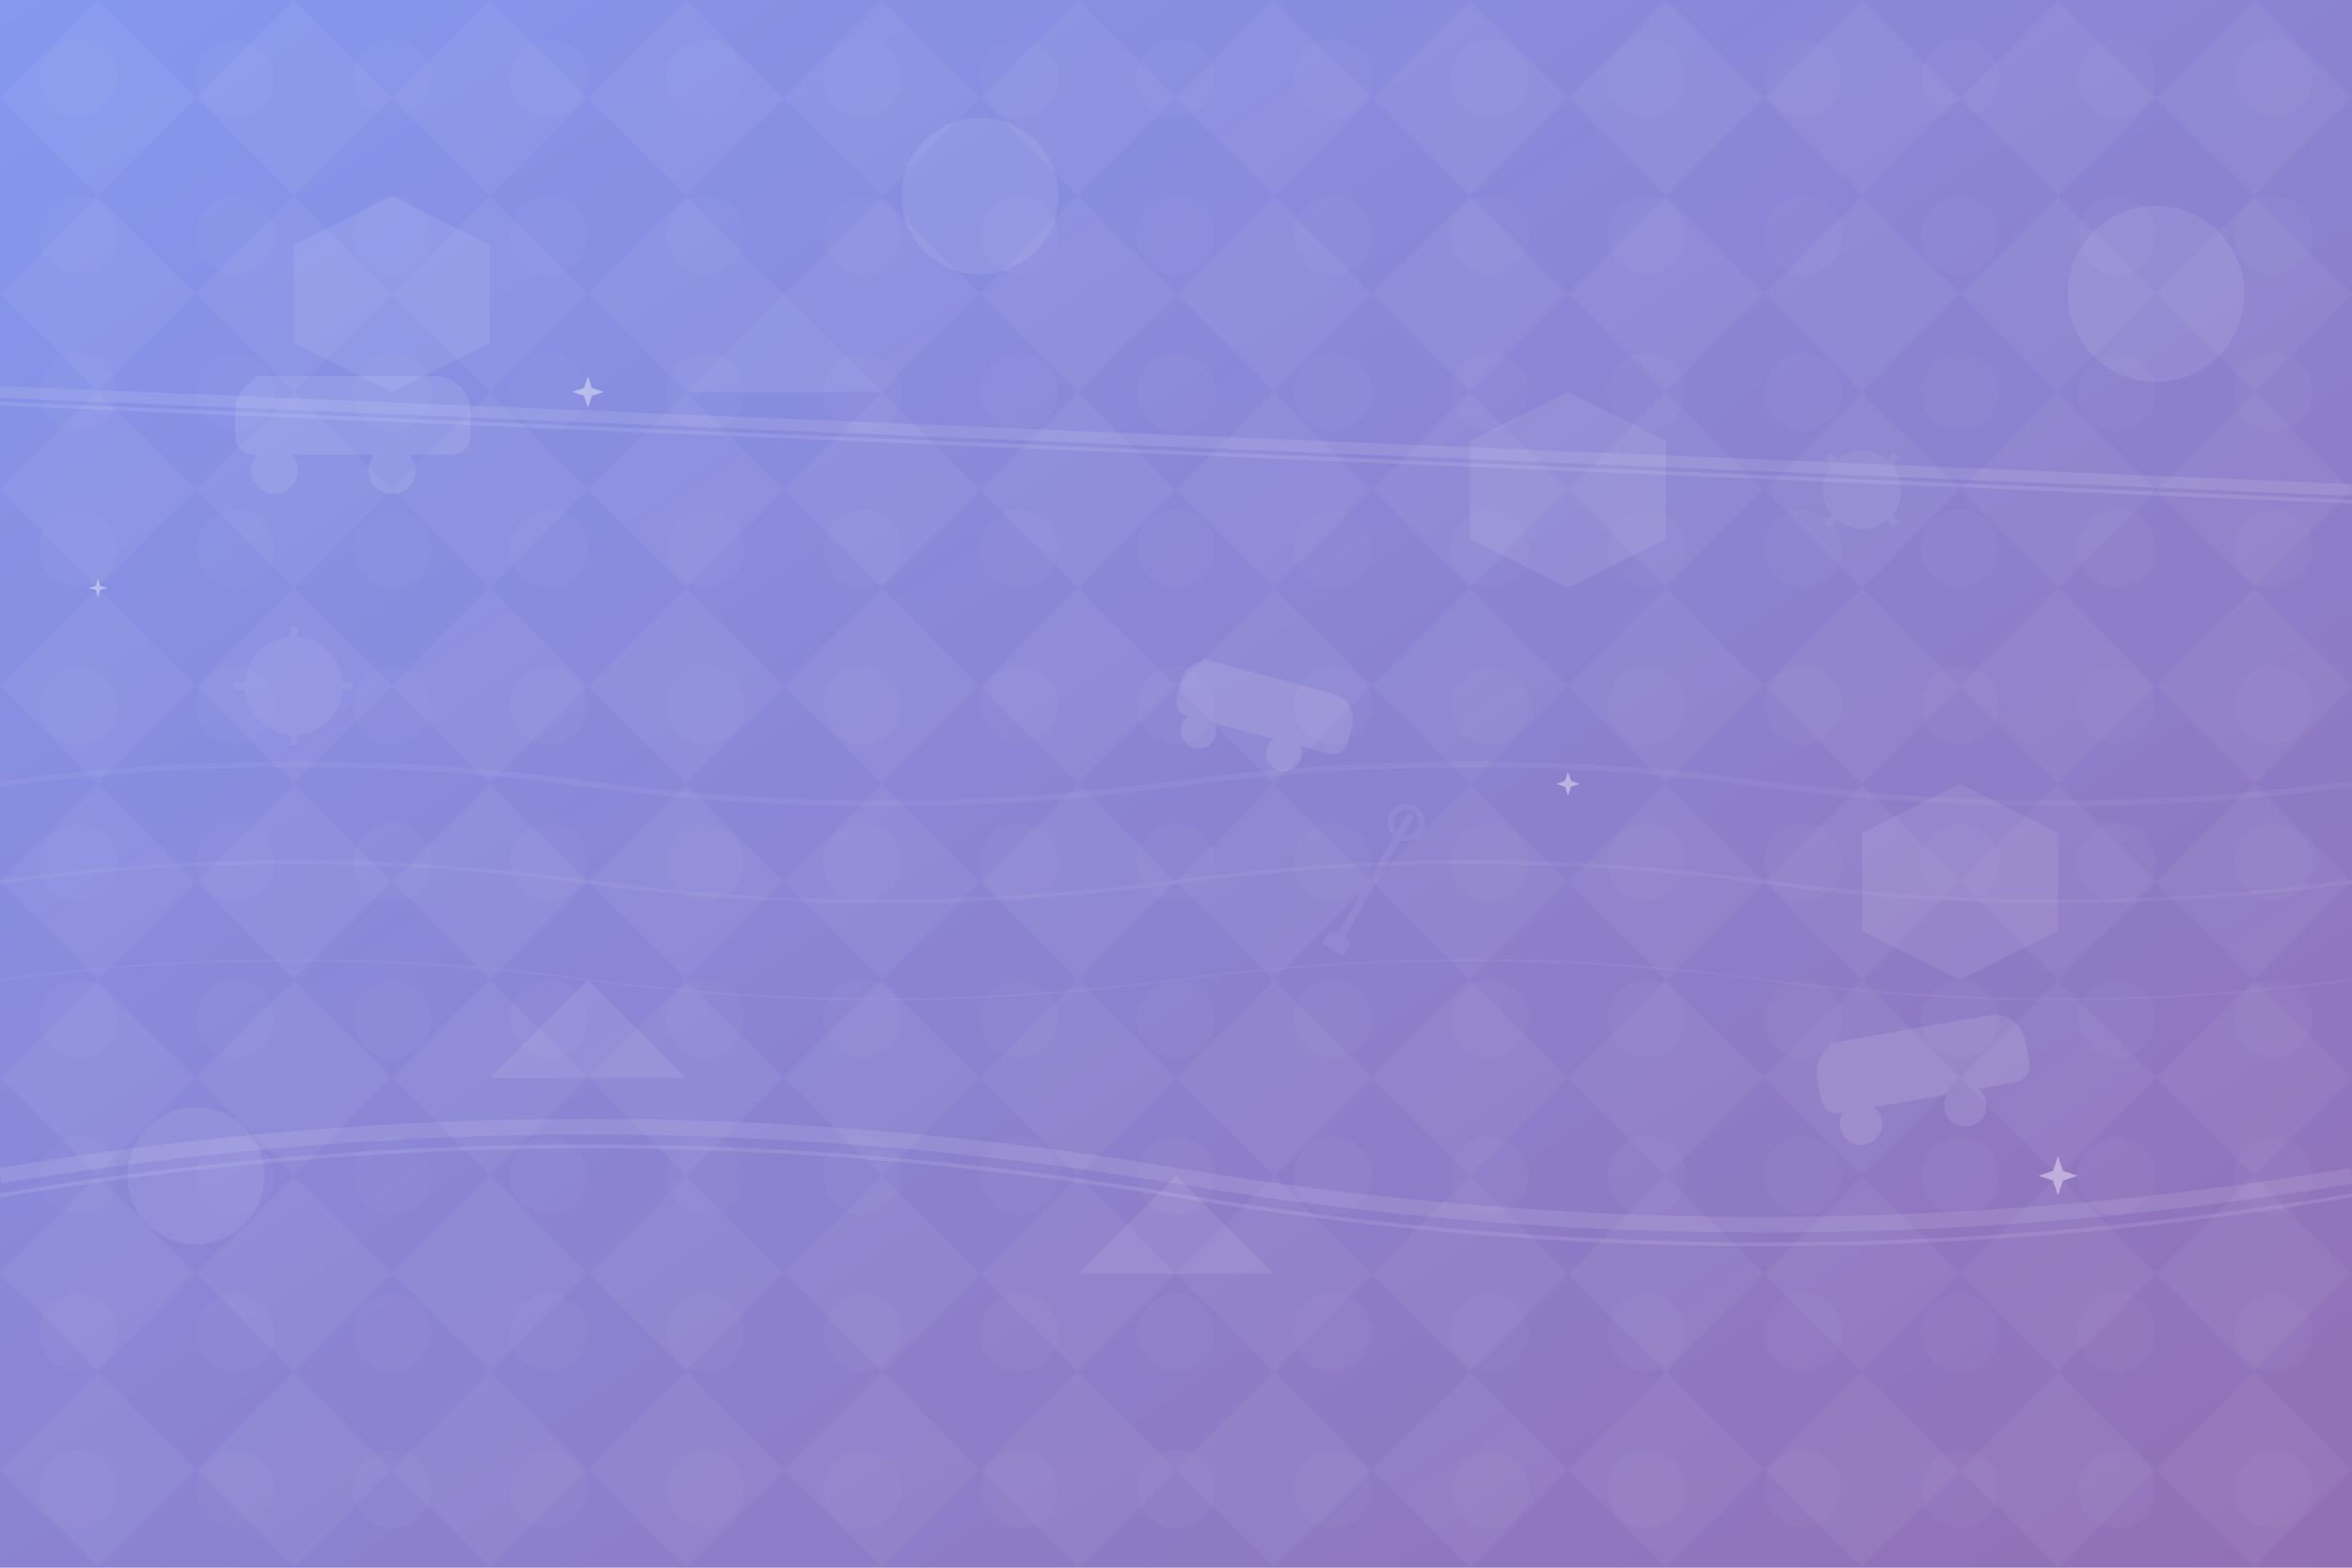 <svg width="1200" height="800" viewBox="0 0 1200 800" fill="none" xmlns="http://www.w3.org/2000/svg">
  <!-- Background gradient -->
  <defs>
    <linearGradient id="bg-gradient" x1="0%" y1="0%" x2="100%" y2="100%">
      <stop offset="0%" style="stop-color:#667eea;stop-opacity:0.8" />
      <stop offset="100%" style="stop-color:#764ba2;stop-opacity:0.8" />
    </linearGradient>
    
    <!-- Geometric patterns -->
    <pattern id="pattern1" x="0" y="0" width="100" height="100" patternUnits="userSpaceOnUse">
      <polygon points="50,0 100,50 50,100 0,50" fill="white" opacity="0.05"/>
    </pattern>
    
    <pattern id="pattern2" x="0" y="0" width="80" height="80" patternUnits="userSpaceOnUse">
      <circle cx="40" cy="40" r="20" fill="white" opacity="0.03"/>
    </pattern>
  </defs>
  
  <!-- Base background -->
  <rect width="1200" height="800" fill="url(#bg-gradient)"/>
  
  <!-- Overlay patterns -->
  <rect width="1200" height="800" fill="url(#pattern1)"/>
  <rect width="1200" height="800" fill="url(#pattern2)"/>
  
  <!-- Abstract car shapes -->
  <g opacity="0.1">
    <!-- Car silhouette 1 -->
    <g transform="translate(100, 150) scale(2)">
      <path d="M10 30c0-5 4-9 9-9h42c5 0 9 4 9 9v6c0 3-2 5-5 5H15c-3 0-5-2-5-5v-6z" fill="white"/>
      <circle cx="20" cy="45" r="6" fill="white"/>
      <circle cx="50" cy="45" r="6" fill="white"/>
      <path d="M15 21h40v6H15v-6z" fill="white"/>
    </g>
    
    <!-- Car silhouette 2 -->
    <g transform="translate(600, 300) scale(1.5) rotate(15)">
      <path d="M10 30c0-5 4-9 9-9h42c5 0 9 4 9 9v6c0 3-2 5-5 5H15c-3 0-5-2-5-5v-6z" fill="white"/>
      <circle cx="20" cy="45" r="6" fill="white"/>
      <circle cx="50" cy="45" r="6" fill="white"/>
      <path d="M15 21h40v6H15v-6z" fill="white"/>
    </g>
    
    <!-- Car silhouette 3 -->
    <g transform="translate(900, 500) scale(1.8) rotate(-10)">
      <path d="M10 30c0-5 4-9 9-9h42c5 0 9 4 9 9v6c0 3-2 5-5 5H15c-3 0-5-2-5-5v-6z" fill="white"/>
      <circle cx="20" cy="45" r="6" fill="white"/>
      <circle cx="50" cy="45" r="6" fill="white"/>
      <path d="M15 21h40v6H15v-6z" fill="white"/>
    </g>
  </g>
  
  <!-- Abstract geometric shapes -->
  <g opacity="0.08">
    <!-- Hexagons -->
    <polygon points="200,100 250,125 250,175 200,200 150,175 150,125" fill="white"/>
    <polygon points="800,200 850,225 850,275 800,300 750,275 750,225" fill="white"/>
    <polygon points="1000,400 1050,425 1050,475 1000,500 950,475 950,425" fill="white"/>
    
    <!-- Triangles -->
    <polygon points="400,150 450,200 350,200" fill="white"/>
    <polygon points="600,600 650,650 550,650" fill="white"/>
    <polygon points="300,500 350,550 250,550" fill="white"/>
    
    <!-- Circles -->
    <circle cx="500" cy="100" r="40" fill="white"/>
    <circle cx="100" cy="600" r="35" fill="white"/>
    <circle cx="1100" cy="150" r="45" fill="white"/>
  </g>
  
  <!-- Road/path elements -->
  <g opacity="0.1">
    <!-- Curved road -->
    <path d="M0 600 Q300 550 600 600 Q900 650 1200 600" stroke="white" stroke-width="8" fill="none"/>
    <path d="M0 610 Q300 560 600 610 Q900 660 1200 610" stroke="white" stroke-width="2" fill="none"/>
    
    <!-- Straight road -->
    <path d="M0 200 L1200 250" stroke="white" stroke-width="6" fill="none"/>
    <path d="M0 206 L1200 256" stroke="white" stroke-width="2" fill="none"/>
  </g>
  
  <!-- Floating elements -->
  <g opacity="0.06">
    <!-- Gears -->
    <g transform="translate(150, 350)">
      <circle cx="0" cy="0" r="25" fill="white"/>
      <circle cx="0" cy="0" r="15" fill="none" stroke="white" stroke-width="2"/>
      <rect x="-2" y="-30" width="4" height="10" fill="white"/>
      <rect x="-2" y="20" width="4" height="10" fill="white"/>
      <rect x="-30" y="-2" width="10" height="4" fill="white"/>
      <rect x="20" y="-2" width="10" height="4" fill="white"/>
    </g>
    
    <g transform="translate(950, 250) rotate(45)">
      <circle cx="0" cy="0" r="20" fill="white"/>
      <circle cx="0" cy="0" r="12" fill="none" stroke="white" stroke-width="2"/>
      <rect x="-2" y="-25" width="4" height="8" fill="white"/>
      <rect x="-2" y="17" width="4" height="8" fill="white"/>
      <rect x="-25" y="-2" width="8" height="4" fill="white"/>
      <rect x="17" y="-2" width="8" height="4" fill="white"/>
    </g>
    
    <!-- Wrenches -->
    <g transform="translate(700, 450) rotate(30)">
      <rect x="-2" y="-40" width="4" height="80" fill="white"/>
      <circle cx="0" cy="-35" r="8" fill="none" stroke="white" stroke-width="3"/>
      <rect x="-6" y="32" width="12" height="8" fill="white"/>
    </g>
  </g>
  
  <!-- Sparkle effects -->
  <g opacity="0.4">
    <g transform="translate(300, 200)">
      <polygon points="0,-8 2,-2 8,0 2,2 0,8 -2,2 -8,0 -2,-2" fill="white"/>
    </g>
    <g transform="translate(800, 400)">
      <polygon points="0,-6 1.5,-1.5 6,0 1.5,1.5 0,6 -1.5,1.5 -6,0 -1.5,-1.5" fill="white"/>
    </g>
    <g transform="translate(1050, 600)">
      <polygon points="0,-10 2.5,-2.5 10,0 2.5,2.5 0,10 -2.5,2.5 -10,0 -2.5,-2.5" fill="white"/>
    </g>
    <g transform="translate(50, 300)">
      <polygon points="0,-5 1,-1 5,0 1,1 0,5 -1,1 -5,0 -1,-1" fill="white"/>
    </g>
  </g>
  
  <!-- Subtle wave patterns -->
  <g opacity="0.05">
    <path d="M0 400 Q150 380 300 400 Q450 420 600 400 Q750 380 900 400 Q1050 420 1200 400" stroke="white" stroke-width="3" fill="none"/>
    <path d="M0 450 Q150 430 300 450 Q450 470 600 450 Q750 430 900 450 Q1050 470 1200 450" stroke="white" stroke-width="2" fill="none"/>
    <path d="M0 500 Q150 480 300 500 Q450 520 600 500 Q750 480 900 500 Q1050 520 1200 500" stroke="white" stroke-width="1" fill="none"/>
  </g>
</svg>
